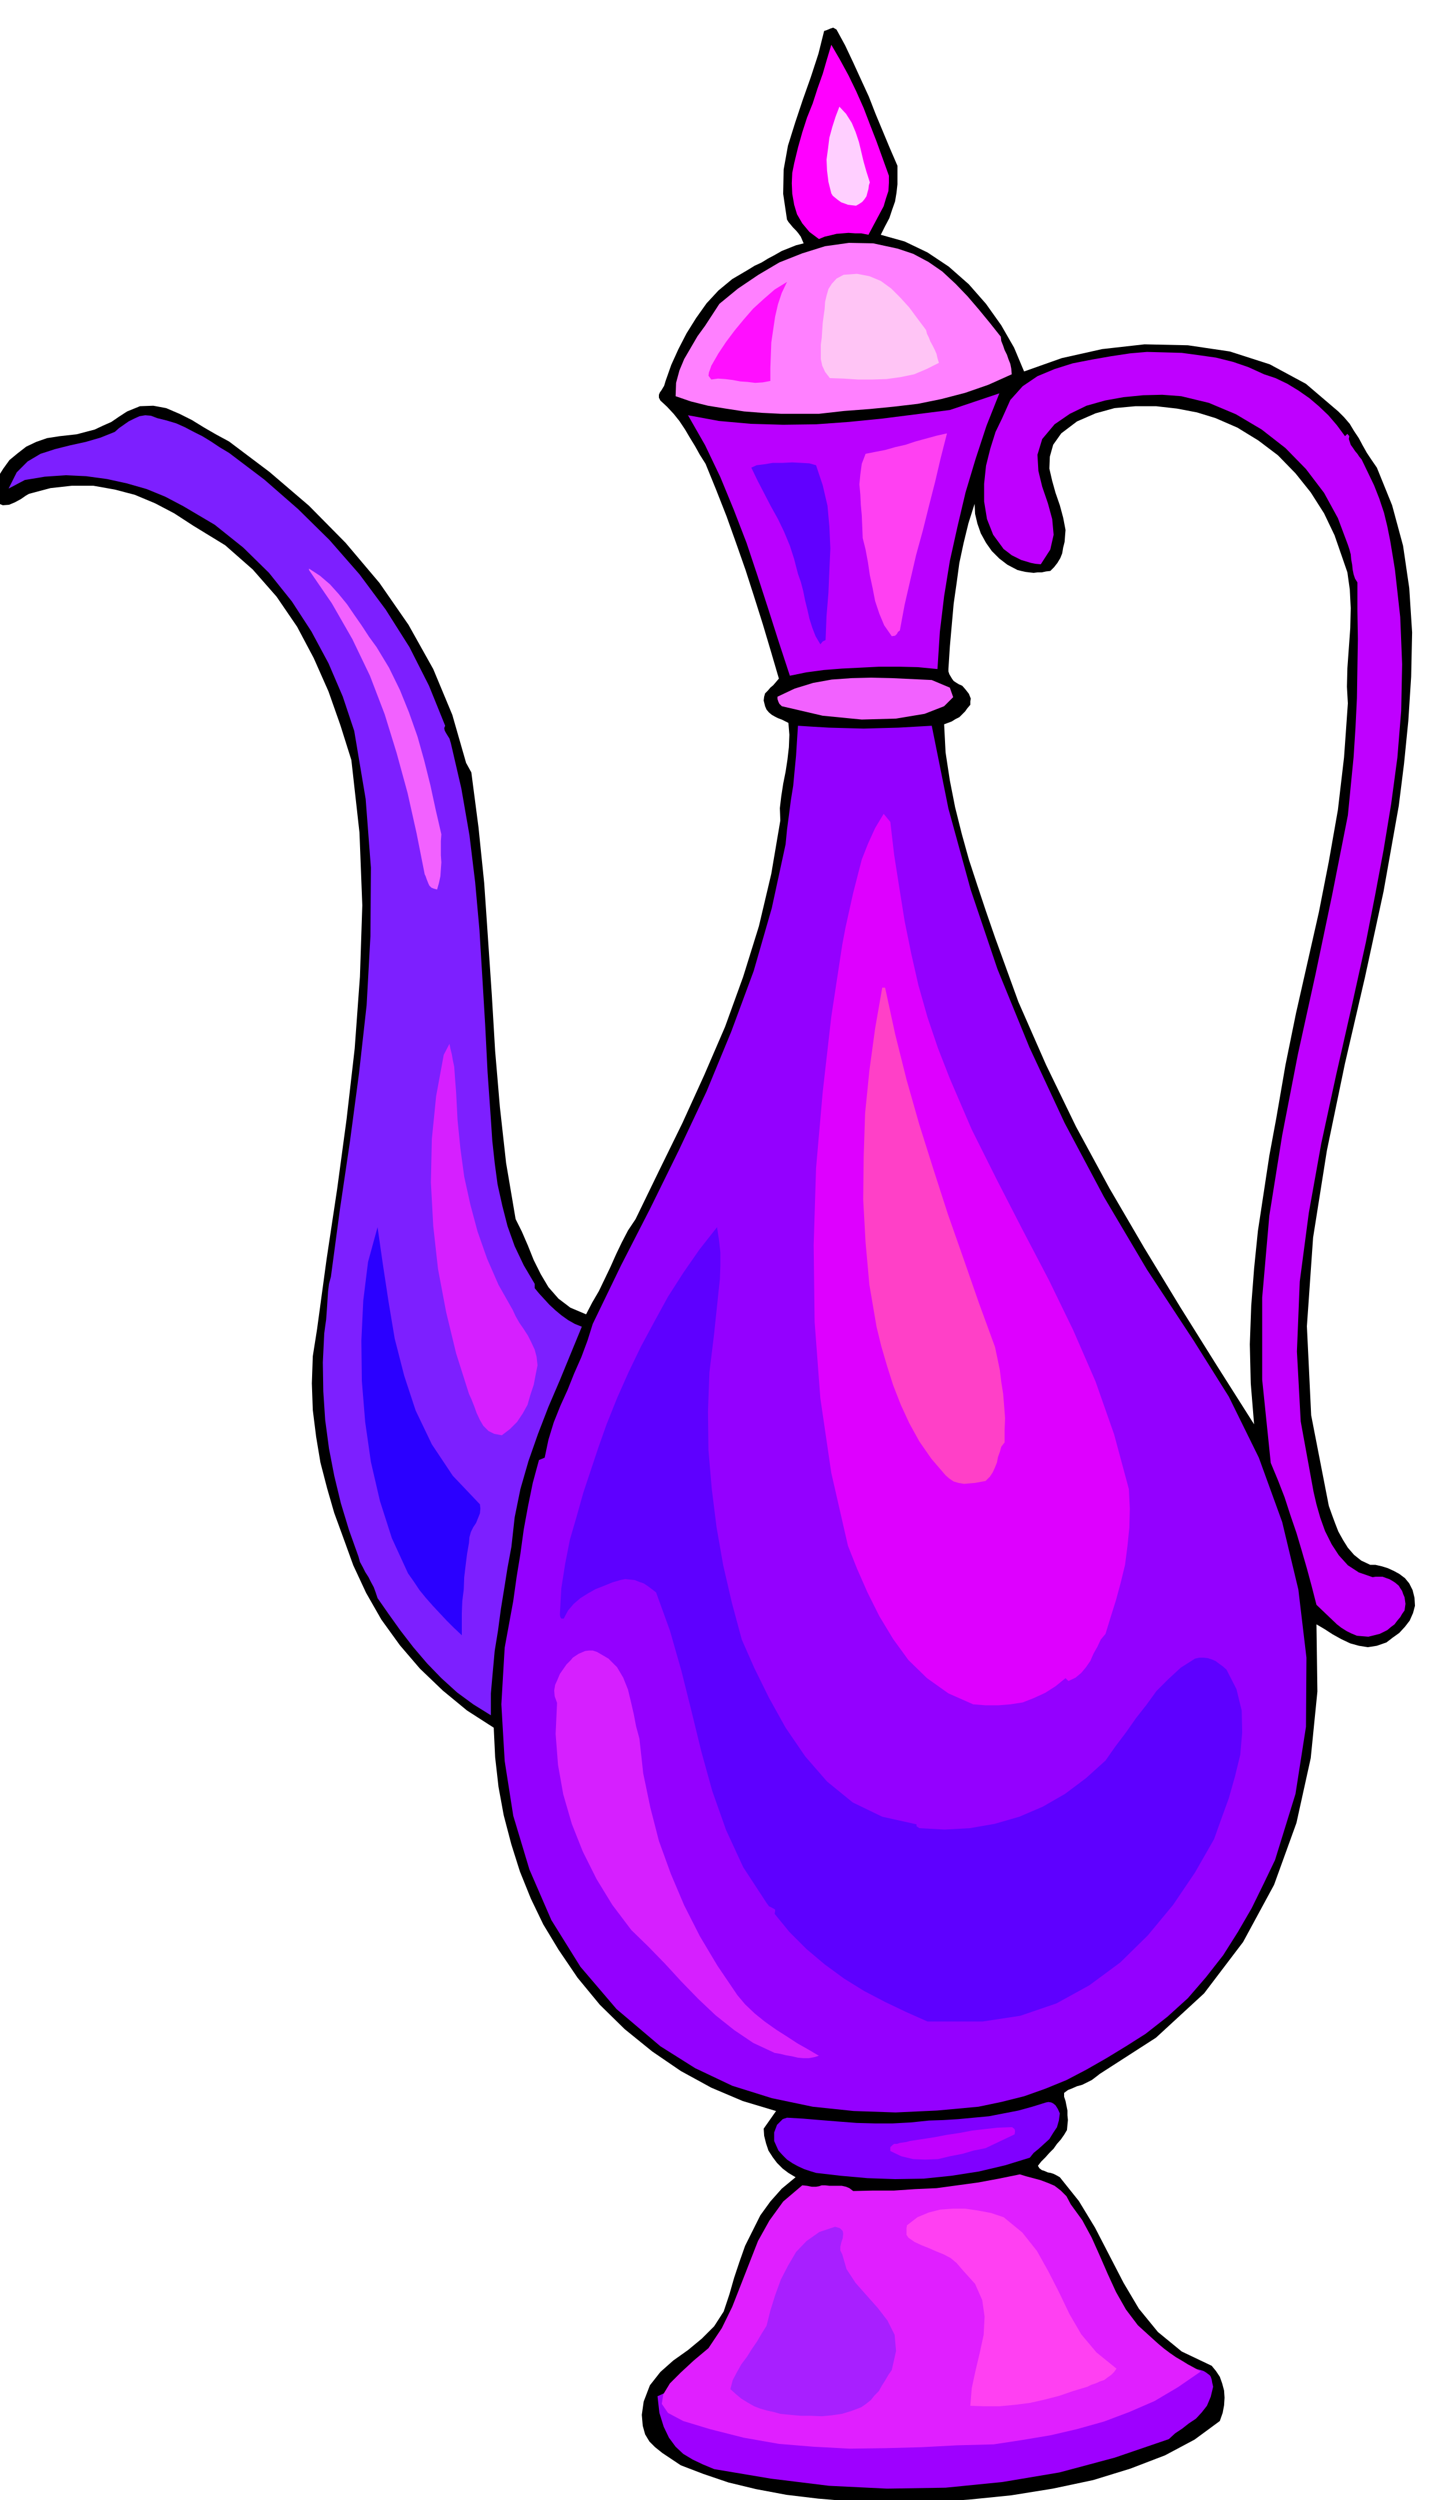 <svg xmlns="http://www.w3.org/2000/svg" fill-rule="evenodd" height="848.317" preserveAspectRatio="none" stroke-linecap="round" viewBox="0 0 3035 5250" width="490.455"><style>.pen1{stroke:none}.brush2{fill:#bf00ff}.brush8{fill:#ff40f2}.brush13{fill:#f261ff}.brush19{fill:#d61fff}</style><path class="pen1" d="m2912 3449-20 7-19 3-19-3-18-5-19-9-18-10-17-11-17-10 2 141-14 140-30 136-47 130-65 120-82 108-101 93-118 76-9 7-8 6-10 5-10 5-11 3-9 4-10 4-8 6v8l3 9 2 10 2 10v10l1 10-1 10-1 11-6 10-7 10-8 9-7 10-9 9-8 9-9 9-7 9 3 5 5 4 6 2 7 3 6 1 6 2 6 3 7 4 40 50 34 56 30 58 30 58 32 54 40 49 50 41 63 30 9 11 8 12 5 14 4 15 1 15-1 16-3 16-6 17-53 39-62 33-73 28-78 24-85 18-87 14-89 9-87 6h-81l-76-2-72-6-67-8-64-12-58-14-53-18-47-18-21-14-18-12-15-12-12-12-9-15-5-18-2-23 4-28 13-34 22-28 27-24 31-22 29-24 26-26 20-31 12-36 10-35 11-33 12-34 16-32 16-32 21-29 24-27 29-24-15-9-12-9-12-12-9-12-9-14-5-15-4-16-1-15 26-37-70-21-66-28-64-35-60-41-58-47-52-51-47-57-40-59-32-53-26-54-23-57-18-57-16-61-11-60-7-62-3-62-56-36-51-42-48-46-42-49-39-54-32-56-27-58-21-58-19-52-15-52-14-54-9-54-7-56-2-56 2-57 9-57 20-147 22-146 20-148 17-148 11-151 5-150-6-153-17-152-23-73-25-71-31-70-35-66-43-63-50-57-58-51-67-41-40-26-40-21-43-18-42-11-45-8h-45l-45 5-45 12-7 4-10 7-13 7-12 5-13 1-10-4-8-11-2-20 9-23 12-19 13-18 17-14 18-14 21-10 23-8 26-4 18-2 18-2 19-5 19-5 17-8 18-8 16-11 17-11 27-11 28-1 27 5 28 12 26 13 26 16 26 15 26 14 85 64 83 71 77 78 71 84 61 88 52 93 40 96 29 101 11 20 15 115 12 117 8 117 8 118 7 118 10 118 13 117 20 118 13 26 13 30 12 30 15 30 16 27 21 24 25 19 33 14 13-25 14-24 12-25 12-25 12-27 12-25 13-25 16-24 49-101 49-100 46-101 44-102 38-105 33-106 26-110 19-112-1-26 3-25 4-26 5-25 4-26 3-26 1-26-2-25-8-4-6-3-8-3-6-3-7-4-6-5-5-6-3-7-3-12 1-8 2-7 6-6 5-6 6-5 6-7 6-7-17-58-17-57-18-57-18-56-20-57-20-56-22-56-22-54-12-19-10-18-11-18-10-17-12-18-12-15-14-15-14-13-3-6v-6l2-5 3-4 6-10 3-10 12-34 15-33 17-33 20-32 22-31 25-27 29-24 34-20 13-8 15-7 13-8 15-8 14-8 15-6 15-6 16-4-3-7-3-7-5-7-5-6-6-6-5-6-5-6-3-5-8-54 1-51 9-50 15-48 16-48 17-48 16-49 12-48 6-2 7-3 6-2 7 4 18 33 17 36 16 35 17 37 14 36 15 36 15 36 16 37v39l-2 18-3 18-6 17-6 18-9 17-9 18 50 14 48 23 45 30 42 37 36 41 32 45 27 47 21 50 79-28 85-19 89-10 91 2 88 13 84 27 76 41 68 58 12 12 12 14 9 15 10 15 8 15 9 16 10 15 11 16 32 79 23 85 13 89 6 93-2 93-6 93-9 90-11 88-32 180-39 180-42 181-38 183-29 183-13 186 9 187 37 190 6 17 7 19 7 18 10 18 10 16 13 15 15 12 19 9h11l13 3 13 4 13 6 11 6 12 9 9 11 7 14 4 16 1 17-4 15-7 16-10 13-12 13-14 10-13 10zm-231-1103 19-110 22-108 24-106 24-106 21-107 19-108 13-111 8-113-2-35 1-39 3-42 3-42 1-42-2-39-5-36-10-29-17-49-22-46-28-44-32-40-37-38-41-31-44-27-46-20-39-12-42-8-44-5h-43l-44 4-40 11-39 17-33 25-17 24-7 25-1 25 6 26 7 25 9 26 7 26 5 26-1 12-1 13-3 12-2 12-4 10-6 10-7 9-8 8-9 1-9 2h-9l-8 1-9-1-8-1-9-2-8-2-21-11-17-13-16-16-12-17-11-20-7-20-5-21-1-21-13 41-10 41-9 42-6 44-6 42-4 45-4 45-3 47v5l2 6 3 5 3 5 3 4 6 4 5 3 7 3 7 8 7 9 2 5 2 5-1 6v7l-6 7-5 7-6 6-6 6-8 4-8 5-8 3-8 3 3 59 9 59 11 56 14 56 15 54 18 55 18 54 19 55 49 135 58 132 63 130 70 129 73 125 76 125 77 123 78 123-7-86-2-82 3-81 6-78 8-79 12-79 12-79 15-81z" style="fill:#000"/><path class="pen1 brush2" d="m2759 3133 6 26 8 28 10 28 14 28 15 23 19 21 23 15 29 10 6-1h15l8 3 6 2 7 4 6 4 7 6 3 5 4 6 2 6 3 7 1 7 1 7-1 7-1 7-5 7-4 7-6 7-6 8-8 6-7 6-8 4-8 4-12 3-12 3-12-1-12-1-12-5-10-5-11-7-9-7-43-41-10-39-10-37-11-38-11-37-13-38-12-37-14-36-15-36-18-175v-172l15-172 27-169 33-170 37-168 35-167 33-167 6-61 6-61 4-62 3-62 1-63 1-61-1-60v-59l-5-8-3-9-2-10-1-10-2-11-1-11-3-11-3-9-21-56-29-53-38-50-43-44-50-39-54-32-57-24-58-14-40-3-40 1-41 4-39 7-39 11-35 17-32 22-26 31-10 33 2 34 8 33 12 35 9 33 3 33-7 31-20 31-11-1-10-2-10-3-10-3-10-5-10-5-9-7-8-6-22-30-13-33-6-37v-37l4-38 9-36 11-35 14-29 17-38 26-29 31-21 36-15 38-12 41-8 40-7 40-6 35-3 37 1 36 1 37 5 35 5 36 9 32 11 33 15 24 8 25 12 23 14 23 16 20 17 20 19 18 21 17 23 5-5 4 5-1 6 2 6 2 6 5 7 4 6 5 6 4 6 5 6 13 27 13 27 11 28 10 30 7 29 6 30 5 30 5 31 11 99 4 99-2 98-8 98-13 97-16 97-18 96-19 97-31 140-32 141-31 143-26 145-19 144-6 147 8 147 27 148z"/><path class="pen1" style="fill:#9400ff" d="m2678 3906-24 50-25 51-29 50-31 49-36 46-38 44-43 39-46 36-41 26-41 25-42 24-42 22-44 18-45 16-48 12-48 10-87 8-87 4-88-3-86-9-86-18-83-26-78-37-73-46-92-78-76-89-61-98-46-106-34-113-18-115-7-119 7-119 9-49 9-49 7-50 8-49 7-51 9-49 10-49 13-48 12-5 8-38 11-36 14-35 15-33 14-35 15-34 13-35 11-35 59-122 62-121 60-122 58-123 52-126 47-127 38-132 29-134 3-31 4-30 4-31 5-31 3-32 3-31 2-32 2-31 31 2 34 2 36 1 37 1 36-1 37-1 35-2 35-2 35 174 47 171 56 166 67 164 74 159 83 156 90 152 98 149 74 118 63 128 49 135 34 142 17 143-1 145-22 141-43 139z"/><path class="pen1" style="fill:#5e00ff" d="m2550 3862-40 70-46 68-53 64-58 57-65 48-69 38-76 26-79 12h-116l-45-20-44-21-44-23-42-26-41-30-38-32-36-36-31-38 1-6v-3l-3-2-2-1-8-4-5-7-49-75-36-78-29-82-23-83-21-86-21-84-24-84-29-80-9-7-8-6-9-6-9-3-10-4-10-1-10-1-10 2-17 5-17 7-18 7-16 9-16 10-14 12-12 14-9 17h-5l-2-3-1-4v-4l3-53 8-51 10-51 14-48 14-50 16-48 16-48 17-48 22-55 24-54 26-54 28-52 29-53 32-50 34-49 37-47 4 26 3 27v28l-1 28-3 28-3 29-3 28-3 29-10 82-3 82 1 81 7 82 10 80 14 80 18 78 21 78 26 59 31 63 35 63 41 60 46 53 54 44 62 30 72 16v4l6 4 53 3 53-3 52-9 52-15 49-21 47-27 44-33 41-37 21-30 22-29 21-30 22-28 21-29 25-25 26-24 30-19 9-2h9l9 1 9 3 7 3 8 6 7 5 8 7 21 41 11 45 1 46-4 47-11 45-13 46-16 44-15 42z"/><path class="pen1" style="fill:#9e00ff" d="m2455 5122-114 39-116 31-119 20-120 12-123 2-122-6-122-15-119-20-24-10-21-10-20-12-16-15-14-19-11-23-9-29-4-35 104-47 125-35 141-24 153-12 158-2 159 11 155 21 146 33 6 2 5 3 4 3 4 3 2 3 2 6 1 6 2 9-5 21-8 19-11 14-12 13-15 10-14 11-15 10-13 12z"/><path class="pen1" style="fill:#e01fff" d="m2087 5133-77 2-75 4-76 2-75 1-75-4-73-6-74-13-71-18-56-17-32-17-13-19 3-20 14-23 23-23 27-25 31-26 28-42 22-45 18-46 18-46 18-46 24-43 29-40 40-34 10 1 10 2h9l6-1 6-2h7l9 1h26l9 2 7 3 8 6 42-1h44l44-3 45-2 44-6 44-6 43-8 44-9 13 4 15 4 15 4 16 6 14 6 13 10 12 12 9 17 24 33 20 37 17 38 17 39 17 37 21 37 25 33 33 30 10 9 12 10 12 9 13 9 12 7 13 8 13 7 14 8-48 33-49 29-53 23-53 20-57 16-56 13-60 10-59 9z"/><path class="pen1" style="fill:#de00ff" d="m2322 3431-10 12-7 15-8 14-7 16-9 13-10 12-12 10-15 7-6-6-21 17-22 14-24 11-23 9-26 4-25 2h-27l-26-2-52-23-45-32-39-38-32-44-29-48-25-50-22-50-19-48-35-153-23-157-12-160-2-161 5-162 14-160 18-158 23-151 7-37 8-36 8-36 9-35 9-35 13-33 15-33 18-30 14 17 8 69 11 70 11 69 14 69 15 66 19 67 22 65 25 64 46 107 53 106 54 105 55 105 51 105 47 108 39 111 31 115 2 41-1 40-4 39-5 39-9 37-10 37-11 35-11 36z"/><path class="pen1 brush8" d="m2284 5012-30 9-29 10-31 8-31 7-32 4-32 3h-31l-30-1 3-37 8-37 9-38 8-37 2-38-5-35-15-34-27-30-12-14-12-10-15-8-15-6-16-7-15-6-15-7-13-9-4-6v-14l1-6 22-17 24-10 24-6 27-2h25l27 4 27 5 27 9 39 32 31 39 24 43 23 45 21 44 25 43 32 38 42 34-5 7-6 6-7 5-8 6-9 3-9 4-9 3-8 4z"/><path class="pen1" style="fill:#8000ff" d="m2163 4531-52 16-55 13-58 9-58 6-60 1-58-2-56-5-52-6-13-4-12-4-13-6-11-6-12-8-9-9-9-10-5-11-4-9v-18l3-8 3-8 6-6 6-6 9-3 34 2 36 3 37 3 39 3 38 1h38l38-2 38-4 30-1 32-2 32-3 32-3 31-6 31-6 29-8 29-9 5-1 6 1 4 2 5 4 5 8 4 9-2 15-4 14-8 12-8 13-11 10-11 10-11 9-8 10z"/><path class="pen1" style="fill:#ff80ff" d="m2125 786-49 22-49 17-50 13-49 10-51 6-51 5-53 4-53 6h-79l-40-2-38-3-39-6-37-6-36-9-32-11 1-28 7-26 10-24 14-24 14-24 16-22 15-23 15-23 39-32 43-29 44-26 48-19 48-15 50-7 51 1 51 11 33 11 32 17 29 20 28 26 25 26 24 28 23 28 23 29 1 9 4 10 3 9 5 10 3 9 4 10 2 10 1 12z"/><path class="pen1 brush2" d="m2070 4511-25 5-24 7-26 5-25 6-27 1-25-1-25-6-23-11v-8l4-4 4-3h6l6-2 7-1 7-1 7-2 26-4 26-4 26-5 27-4 26-5 26-3 27-3 27-1h4l5 4 1 4-1 7-61 29z"/><path class="pen1" style="fill:#ff40c7" d="m2110 3029-7 9-3 11-4 11-2 11-4 10-5 11-6 9-9 9-11 2-11 2-12 1-11 1-12-2-10-3-9-6-8-7-30-35-25-36-21-38-18-39-16-41-13-41-12-41-10-41-15-88-8-89-5-90 1-90 3-91 9-90 12-88 15-86h6l21 97 24 96 27 95 30 95 30 93 33 94 32 92 34 93 5 24 5 24 3 25 4 25 2 25 2 26-1 25v26z"/><path class="pen1" style="fill:#ba00ff" d="m1969 1405-41-4-40-1h-41l-39 2-40 2-38 3-37 5-34 7-23-70-22-69-23-71-23-69-27-70-28-68-32-67-36-63 65 12 67 6 68 2 69-1 69-5 70-7 71-9 71-9 104-35-27 68-23 70-21 70-17 72-16 72-12 74-9 75-5 78z"/><path class="pen1 brush13" d="m1642 1483-5-5-2-4-2-6v-5l36-17 39-12 39-7 42-3 41-1 43 1 42 2 42 2 38 16 7 20-19 19-41 16-60 10-72 2-82-8-86-20z"/><path class="pen1 brush8" d="m1890 1324-4 3-2 4-4 4-7 1-16-23-10-24-9-27-5-26-6-28-4-27-5-27-6-24-1-25-1-23-2-22-1-21-2-22 2-21 3-22 8-21 20-4 21-4 21-6 22-5 21-7 22-6 22-6 22-5-13 51-12 51-13 51-13 52-14 51-12 52-12 52-10 54z"/><path class="pen1" style="fill:#ffc4f5" d="m1972 762-26 13-26 11-29 6-29 4-30 1h-30l-30-2-29-1-10-13-6-13-3-14v-30l2-15 1-16 1-15 2-15 2-14 1-15 3-13 4-14 7-11 10-11 15-8 28-2 26 5 24 10 22 16 19 19 19 21 17 23 18 24 2 8 4 8 3 8 5 9 4 8 4 9 2 9 3 10z"/><path class="pen1" style="fill:#f0f" d="m1824 493-15-3h-13l-14-1-12 1-13 1-12 3-13 3-12 5-20-15-15-18-11-19-6-20-4-23-1-22 1-22 4-20 8-33 9-32 10-31 12-30 10-31 11-31 9-31 9-30 18 31 18 33 16 33 16 36 13 34 14 36 13 36 13 36v15l-1 17-5 15-5 17-8 15-8 15-8 15-8 15z"/><path class="pen1" style="fill:#a81fff" d="m1809 5055-21 8-20 6-21 3-21 2-22-1h-22l-22-2-21-2-14-4-14-3-14-4-13-5-14-8-13-8-12-10-11-10 5-19 9-17 9-16 12-16 10-16 11-16 10-17 10-16 8-32 10-32 12-33 15-29 17-29 22-23 27-19 33-11 10 3 6 6 1 6-1 9-3 9-2 9v8l4 8 9 31 19 29 23 26 24 27 20 26 15 30 3 34-9 40-7 10-7 12-7 11-6 11-9 9-8 10-10 8-10 7z"/><path class="pen1" style="fill:#ffcfff" d="m1798 432-9-1-8-1-8-3-6-2-7-5-5-4-6-5-3-5-6-24-3-24-1-23 3-22 3-24 6-22 7-22 8-21 14 15 12 19 8 19 7 21 5 21 5 21 6 21 7 22-2 6-1 8-2 7-2 8-4 6-5 6-6 4-7 4z"/><path class="pen1" style="fill:#6100ff" d="m1723 1353-10-17-7-18-6-19-4-18-5-20-4-20-5-19-6-17-8-31-9-28-12-29-13-27-15-27-14-27-14-27-13-27 11-5 16-2 18-3h21l20-1 19 1 17 1 14 4 14 42 10 43 4 44 2 46-2 45-2 48-4 48-2 51-6 3-5 6z"/><path class="pen1 brush19" d="m1627 4311-45-21-40-27-39-31-36-34-36-37-34-37-36-37-35-34-40-53-33-54-29-58-23-58-18-62-11-62-5-65 3-65-5-14-1-12 2-12 5-11 5-12 7-10 7-10 9-9 4-5 6-4 6-4 7-3 7-3 8-1h8l9 3 24 14 18 18 13 22 10 25 6 25 6 26 5 26 7 26 8 73 15 72 18 70 25 69 28 66 33 65 37 62 42 62 16 19 20 19 21 17 24 17 22 14 23 15 23 13 22 13-10 3-11 2h-12l-11-1-13-3-12-2-12-3-12-2z"/><path class="pen1" style="fill:#ff0fff" d="m1618 800-16 3-16 1-16-2-15-1-16-3-16-2-15-1-14 2-6-8 1-7 3-8 2-6 15-26 16-24 18-24 19-23 20-23 22-20 23-20 26-16-11 23-8 24-6 26-4 27-4 27-1 27-1 27v27z"/><path class="pen1" style="fill:#7d1fff" d="m1074 3249-8 43-7 44-7 43-6 45-7 43-4 44-4 45v46l-37-23-34-25-33-30-30-31-29-34-27-35-25-35-23-33-4-12-4-11-6-11-5-10-7-11-5-10-6-11-3-11-20-56-17-56-14-58-11-57-8-60-4-60-1-61 3-61 2-15 2-14 1-14 1-14 1-16 1-15 2-16 4-15 19-142 21-142 19-143 16-143 8-145 1-144-11-144-24-143-24-72-30-70-36-67-41-63-48-60-54-53-60-48-66-39-38-20-39-16-42-12-41-9-44-6-43-2-44 3-42 7-34 18 17-34 23-23 27-16 31-10 32-8 32-7 31-9 30-12 9-8 10-7 10-7 12-6 11-5 12-2 12 1 13 5 20 5 20 6 18 8 19 10 18 9 18 11 18 12 20 12 74 56 71 62 66 65 63 72 55 74 50 79 41 81 34 84-2 5 1 5 2 4 3 5 5 8 3 10 22 95 17 98 12 99 9 100 6 99 6 100 5 99 7 100 3 45 5 46 6 45 10 45 11 43 15 42 19 40 23 39v9l9 11 11 12 11 12 13 12 12 10 14 10 14 8 15 6-23 56-23 56-24 56-22 57-20 57-17 59-12 59-7 63z"/><path class="pen1 brush19" d="m1054 3014-16-3-12-6-11-11-7-12-7-15-5-14-6-15-5-11-27-85-21-87-17-90-10-90-5-92 2-91 9-90 16-87 12-23 2 10 3 12 2 12 3 14 1 14 1 14 1 13 1 13 3 58 6 60 8 59 13 59 15 56 20 57 24 55 30 53 6 13 8 14 9 13 9 14 7 14 7 15 4 15 2 18-4 20-4 21-7 21-6 21-10 18-12 18-15 15-17 13z"/><path class="pen1" style="fill:#2b00ff" d="m970 3434-17-16-15-15-15-16-14-15-15-17-13-16-12-18-12-17-34-74-25-78-19-82-12-84-7-86-1-85 4-84 10-81 20-73 11 77 12 79 13 78 20 78 24 73 34 71 44 66 57 60 1 9-1 10-4 10-4 10-6 9-5 10-3 11-1 12-4 23-3 24-3 25-1 26-3 24-1 25v47z"/><path class="pen1 brush13" d="m918 1868-7-2-5-2-4-4-2-4-2-5-2-5-2-6-2-4-17-86-19-85-23-84-25-81-31-81-37-77-43-75-48-70v-3l23 15 21 18 18 20 18 22 15 22 16 23 15 23 16 22 26 43 23 47 19 47 18 51 14 50 13 52 11 51 12 52-1 14v30l1 15-1 14-1 15-3 14-4 14z"/></svg>
